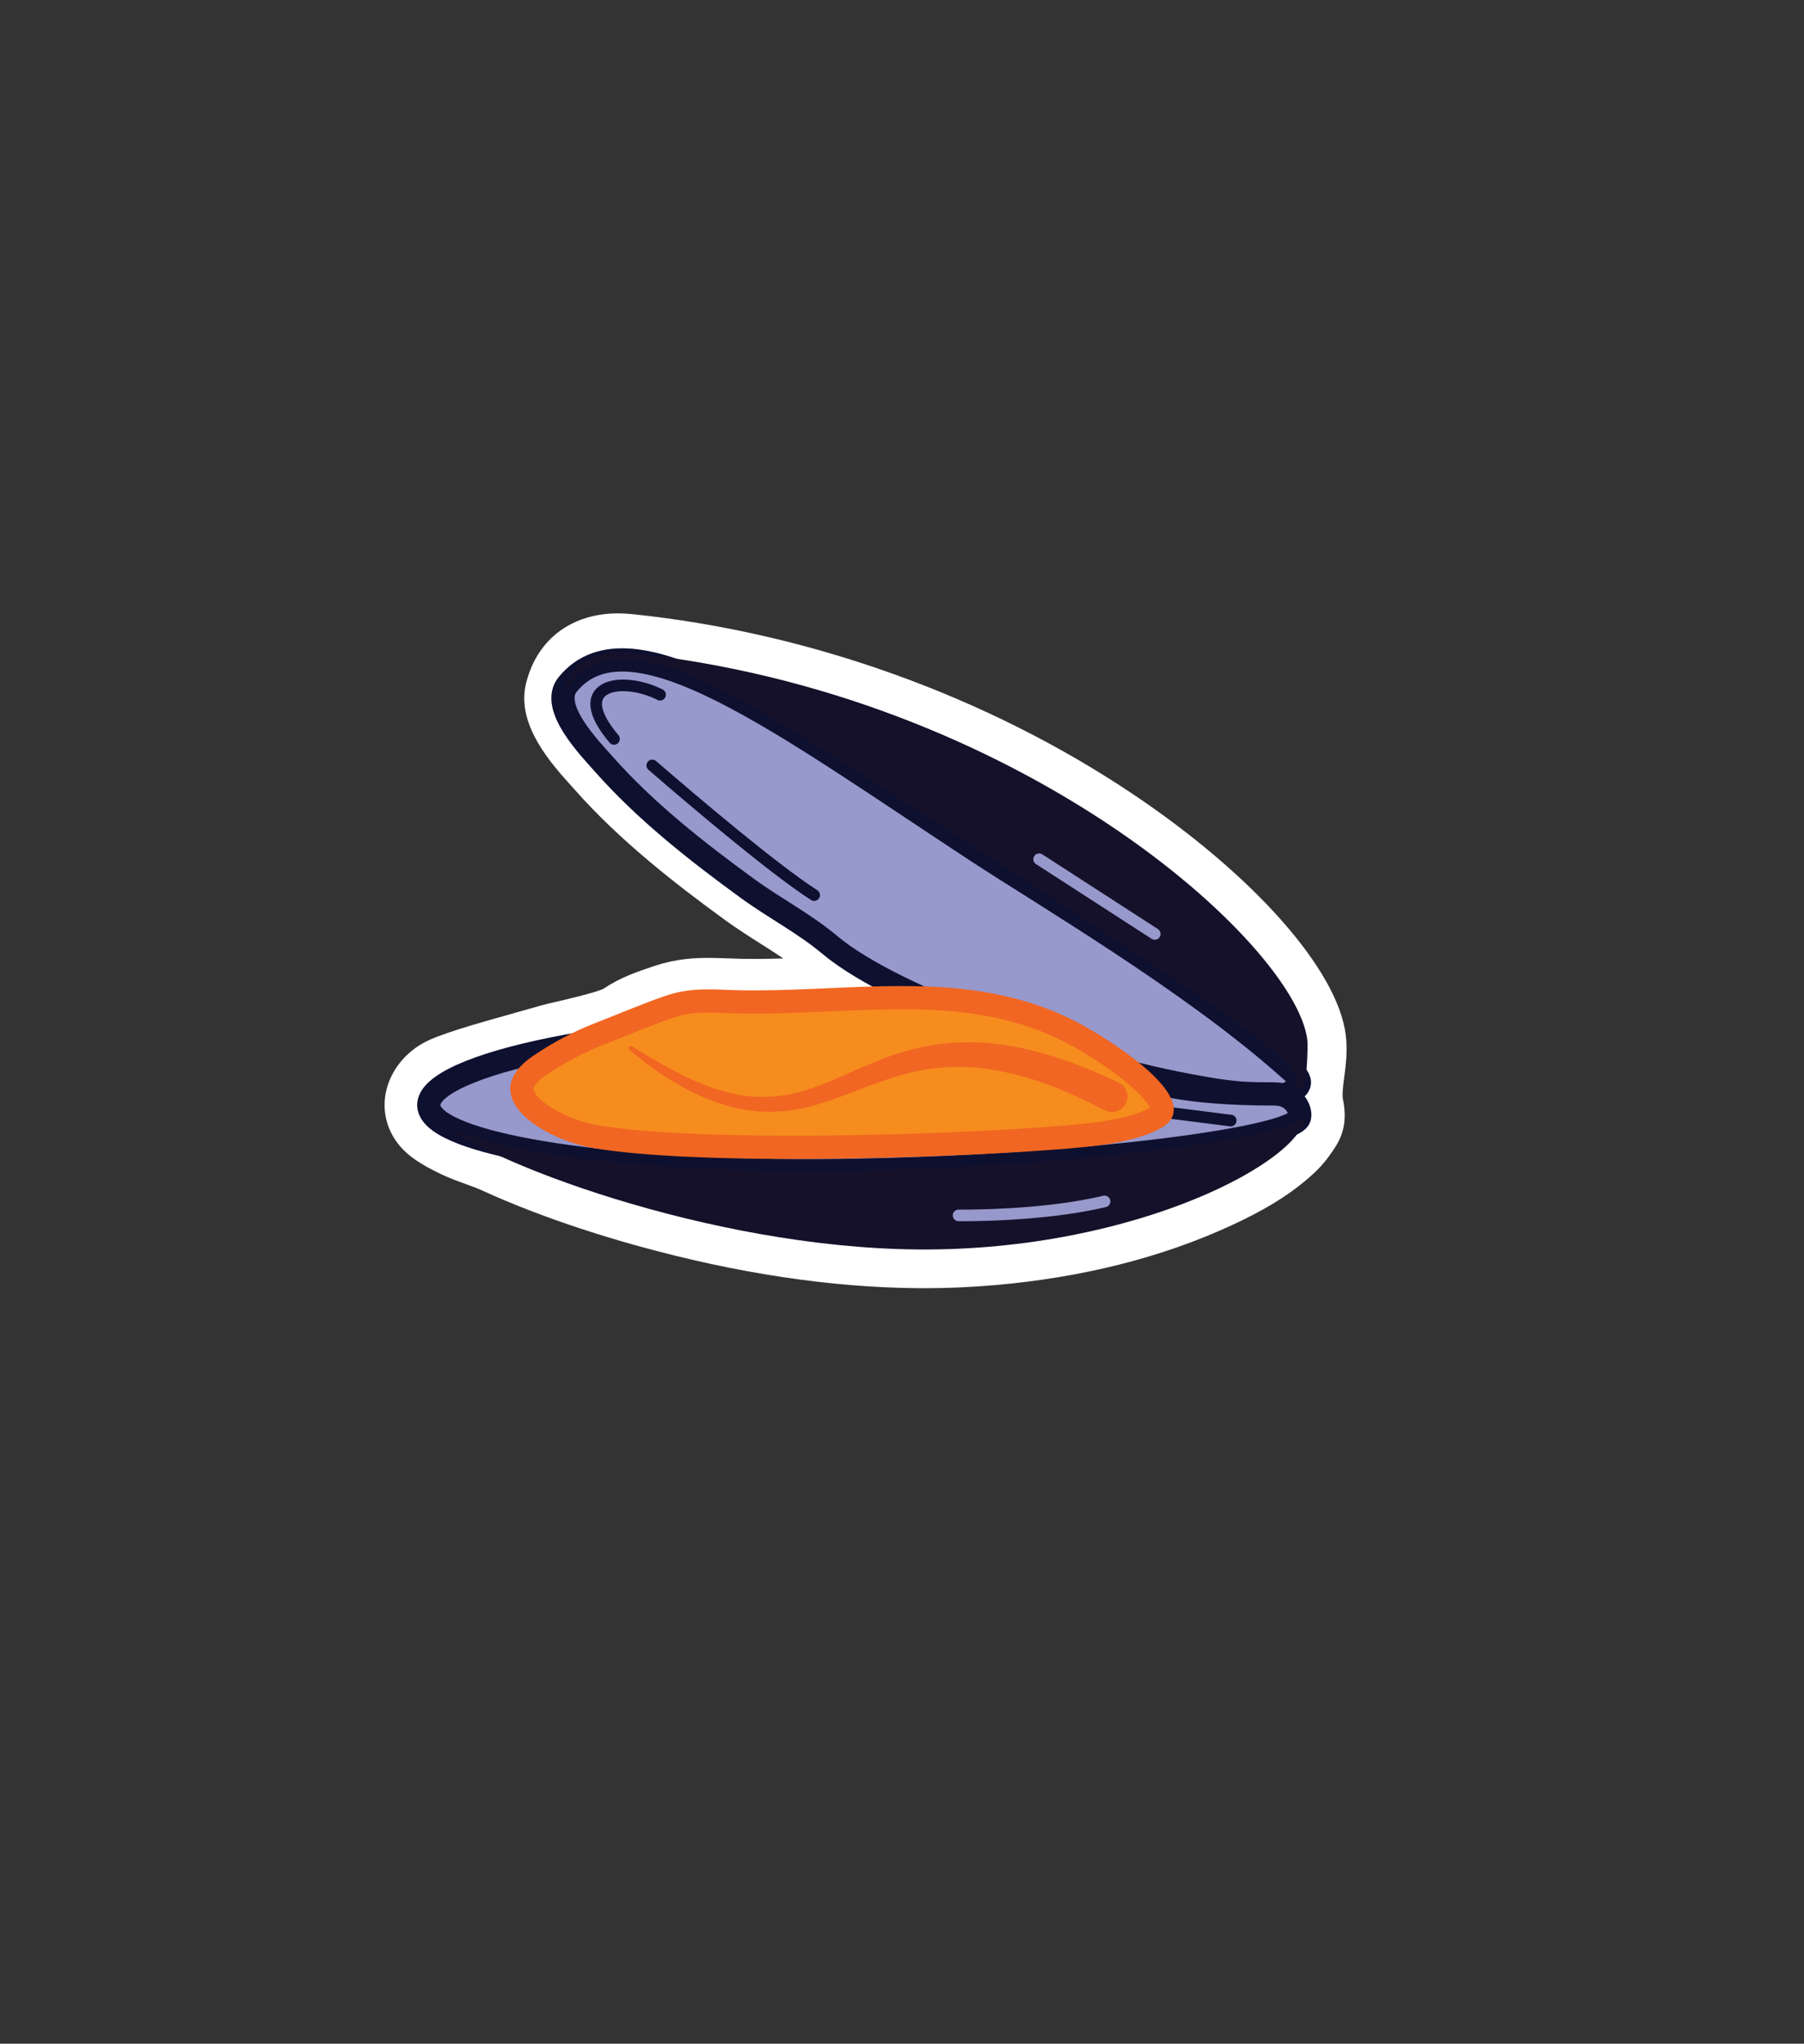 <?xml version="1.0" encoding="utf-8"?>
<!-- Generator: Adobe Illustrator 16.0.0, SVG Export Plug-In . SVG Version: 6.00 Build 0)  -->
<!DOCTYPE svg PUBLIC "-//W3C//DTD SVG 1.1//EN" "http://www.w3.org/Graphics/SVG/1.1/DTD/svg11.dtd">
<svg version="1.1" id="Layer_1" xmlns="http://www.w3.org/2000/svg" xmlns:xlink="http://www.w3.org/1999/xlink" x="0px" y="0px"
	 width="233px" height="264px" viewBox="0 0 233 264" enable-background="new 0 0 233 264" xml:space="preserve">
<rect x="0" y="0" width="233" height="264" fill="#333333" stroke="none"/>
<g id="KINAKÅL_1_">
	<g>
		<path fill="#D0E7C4" d="M664.938,1173.704c-17.885-4.697-30.658-21.106-30.658-39.774c0-1.35,0.067-2.727,0.203-4.092l0.021-0.159
			l7.401-45.074c3.312-15.732,17.397-27.152,33.497-27.152c16.099,0,30.187,11.42,33.497,27.152l7.103,42.775
			c0.139,0.871,0.242,1.658,0.318,2.424c0.139,1.409,0.206,2.784,0.206,4.126c0,17.566-11.368,33.309-27.871,38.927v4.271
			l-23.719,0.262v-3.686H664.938z"/>
		<path fill="#FFFFFF" d="M675.401,1059.951c15.274,0,28.025,10.793,31.052,25.168l7.082,42.67c0.119,0.75,0.221,1.502,0.297,2.264
			l0.004,0.031h-0.002c0.125,1.264,0.191,2.547,0.191,3.846c0,17.599-11.774,32.438-27.871,37.095v3.631l-18.719,0.207v-3.136
			c-17.509-3.672-30.657-19.196-30.657-37.797c0-1.299,0.065-2.582,0.19-3.846l7.381-44.965
			C647.376,1070.744,660.126,1059.951,675.401,1059.951 M675.401,1054.951c-17.273,0-32.392,12.254-35.943,29.139l-0.022,0.109
			l-0.019,0.109l-7.381,44.966l-0.026,0.157l-0.016,0.159c-0.145,1.447-0.216,2.906-0.216,4.338
			c0,19.146,12.671,36.055,30.657,41.657v4.33l5.057-0.056l18.718-0.207l4.944-0.056v-4.944v-0.048
			c16.229-6.299,27.386-21.961,27.854-39.522h0.485l-0.694-5.591c-0.08-0.795-0.188-1.609-0.327-2.488l-7.088-42.704l-0.018-0.105
			l-0.022-0.104C707.793,1067.205,692.676,1054.951,675.401,1054.951L675.401,1054.951z"/>
	</g>
	<g>
		<path fill="#FFFFFF" d="M655.801,1103.881c0,0-0.435,1.246-1.193,3.43c-0.386,1.099-0.852,2.431-1.387,3.959
			c-0.542,1.505-1.146,3.195-1.763,5.046c-1.231,3.696-2.432,8.073-3.131,12.799c-0.698,4.713-0.765,9.817,0.378,14.623
			c1.123,4.803,3.404,9.237,6.414,12.752c2.98,3.543,6.523,6.213,9.732,8.207c1.611,0.994,3.146,1.83,4.528,2.526
			c1.396,0.677,2.609,1.279,3.58,1.855c0.976,0.57,1.719,1.088,2.228,1.453c0.5,0.379,0.755,0.623,0.755,0.623l0.036,0.033
			c0.641,0.61,0.664,1.627,0.054,2.268c-0.316,0.332-0.745,0.498-1.17,0.498c0,0-0.358-0.002-1.008-0.082
			c-0.647-0.08-1.579-0.262-2.726-0.609c-1.145-0.352-2.479-0.926-3.957-1.699c-1.48-0.766-3.132-1.684-4.88-2.786
			c-3.479-2.209-7.401-5.201-10.774-9.281c-1.688-2.027-3.213-4.334-4.449-6.834c-1.239-2.502-2.165-5.207-2.716-7.971
			c-1.146-5.537-0.88-11.179,0.014-16.218c0.896-5.059,2.438-9.555,3.864-13.311c0.714-1.881,1.428-3.572,2.08-5.057
			c0.608-1.49,1.037-2.806,1.443-3.882c0.79-2.17,1.241-3.409,1.241-3.409c0.283-0.779,1.146-1.181,1.922-0.896
			c0.771,0.281,1.173,1.129,0.904,1.9L655.801,1103.881z"/>
	</g>
	<g>
		<path fill="#FFFFFF" d="M693.562,1102.41c0,0,0.193,0.223,0.56,0.639c0.358,0.416,0.865,1.027,1.497,1.818
			s1.367,1.772,2.177,2.924c0.814,1.148,1.702,2.465,2.606,3.947c0.906,1.479,1.848,3.113,2.768,4.889
			c0.916,1.775,1.792,3.701,2.625,5.732c0.411,1.018,0.797,2.069,1.18,3.139c0.334,1.088,0.719,2.174,0.995,3.309
			c0.646,2.238,1.068,4.593,1.415,6.966c0.271,2.385,0.41,4.807,0.269,7.2c-0.034,0.599-0.055,1.195-0.104,1.789
			c-0.075,0.593-0.15,1.181-0.226,1.767c-0.111,1.178-0.413,2.313-0.64,3.444c-0.229,1.131-0.638,2.199-0.947,3.267
			c-0.365,1.049-0.814,2.045-1.208,3.026c-0.442,0.963-0.944,1.863-1.396,2.752c-0.462,0.881-1.023,1.66-1.506,2.447
			c-0.473,0.795-1.024,1.478-1.533,2.141c-0.521,0.65-0.967,1.316-1.478,1.853c-1.026,1.066-1.981,1.953-2.926,2.479
			c-0.936,0.541-1.752,0.854-2.32,1.038c-0.569,0.186-0.912,0.229-0.912,0.229c-0.98,0.121-1.874-0.576-1.995-1.555
			c-0.024-0.201-0.016-0.398,0.023-0.587l0.031-0.147c0,0,0.072-0.34,0.282-0.867c0.209-0.527,0.535-1.264,1.055-2.057
			c0.52-0.797,1.1-1.76,1.967-2.683c0.439-0.459,0.812-1.014,1.26-1.559c0.435-0.557,0.914-1.125,1.307-1.787
			c0.402-0.654,0.893-1.299,1.278-2.029c0.376-0.733,0.806-1.477,1.181-2.27c0.325-0.812,0.712-1.629,1.023-2.496
			c0.259-0.885,0.609-1.762,0.83-2.697c0.208-0.938,0.501-1.873,0.616-2.862c0.077-0.49,0.156-0.984,0.234-1.48
			c0.058-0.502,0.085-1.01,0.13-1.518c0.194-2.033,0.1-4.131-0.029-6.23c-0.211-2.1-0.478-4.211-0.967-6.266
			c-0.446-2.06-1.033-4.066-1.652-6.002c-0.646-1.928-1.341-3.775-2.089-5.498c-0.72-1.736-1.479-3.353-2.218-4.824
			c-1.481-2.945-2.865-5.338-3.877-6.98c-0.504-0.819-0.912-1.459-1.194-1.883c-0.282-0.418-0.435-0.641-0.435-0.641l-0.031-0.047
			c-0.465-0.688-0.284-1.619,0.401-2.084C692.225,1101.725,693.07,1101.846,693.562,1102.41z"/>
	</g>
	<path fill="none" stroke="#FFFFFF" stroke-width="3" stroke-linecap="round" stroke-miterlimit="10" d="M689.645,1072.441
		c0,0,14.107,4.979,16.562,64.276"/>
	
		<line fill="none" stroke="#FFFFFF" stroke-width="1.5" stroke-linecap="round" stroke-miterlimit="10" x1="693.555" y1="1076.148" x2="684.975" y2="1076.148"/>
	
		<line fill="none" stroke="#FFFFFF" stroke-width="1.5" stroke-linecap="round" stroke-miterlimit="10" x1="700.631" y1="1078.105" x2="697.271" y2="1081.465"/>
	
		<line fill="none" stroke="#FFFFFF" stroke-width="1.5" stroke-linecap="round" stroke-miterlimit="10" x1="701.513" y1="1096.541" x2="691.018" y2="1092.938"/>
	
		<line fill="none" stroke="#FFFFFF" stroke-width="1.5" stroke-linecap="round" stroke-miterlimit="10" x1="709.683" y1="1104.578" x2="704.036" y2="1110.227"/>
	
		<line fill="none" stroke="#FFFFFF" stroke-width="1.5" stroke-linecap="round" stroke-miterlimit="10" x1="713.927" y1="1131.199" x2="706.244" y2="1138.883"/>
	
		<line fill="none" stroke="#FFFFFF" stroke-width="1.5" stroke-linecap="round" stroke-miterlimit="10" x1="697.271" y1="1110.246" x2="687.722" y2="1110.246"/>
	
		<line fill="none" stroke="#FFFFFF" stroke-width="1.5" stroke-linecap="round" stroke-miterlimit="10" x1="648.225" y1="1118.691" x2="648.225" y2="1107.02"/>
	
		<line fill="none" stroke="#FFFFFF" stroke-width="3" stroke-linecap="round" stroke-miterlimit="10" x1="647.304" y1="1124.102" x2="657.854" y2="1113.551"/>
	
		<line fill="none" stroke="#FFFFFF" stroke-width="1.5" stroke-linecap="round" stroke-miterlimit="10" x1="645.708" y1="1132.633" x2="641.357" y2="1124.549"/>
	
		<line fill="none" stroke="#FFFFFF" stroke-width="1.5" stroke-linecap="round" stroke-miterlimit="10" x1="646.398" y1="1143.588" x2="654.398" y2="1132.633"/>
	
		<line fill="none" stroke="#FFFFFF" stroke-width="1.5" stroke-linecap="round" stroke-miterlimit="10" x1="648.446" y1="1153.23" x2="643.533" y2="1151.584"/>
	<g>
		<path fill="#FFFFFF" d="M679.22,1171.338c0,0-0.062-0.113-0.188-0.336c-0.108-0.209-0.266-0.518-0.378-0.854
			c-0.282-0.691-0.365-1.636-0.428-2.168c0.004-0.146,0.032-0.279,0.092-0.402c0.059-0.109,0.146-0.248,0.229-0.43
			c0.168-0.337,0.352-0.699,0.546-1.089c0.177-0.416,0.363-0.856,0.562-1.323c0.177-0.49,0.361-1.006,0.557-1.545
			c0.177-0.56,0.36-1.14,0.551-1.74c0.169-0.621,0.344-1.265,0.523-1.922c0.322-1.345,0.64-2.781,0.931-4.293
			c0.277-1.519,0.534-3.103,0.771-4.728c0.23-1.627,0.434-3.293,0.619-4.969c0.184-1.676,0.337-3.363,0.487-5.027
			c0.134-1.672,0.267-3.317,0.394-4.91c0.203-3.194,0.388-6.192,0.519-8.771c0.263-5.166,0.438-8.607,0.438-8.607v-0.006
			c0.042-0.838,0.754-1.479,1.591-1.438c0.683,0.032,1.236,0.516,1.394,1.146c0,0,0.218,0.871,0.521,2.385
			c0.161,0.759,0.324,1.679,0.504,2.736c0.172,1.059,0.39,2.254,0.553,3.562c0.173,1.31,0.354,2.729,0.522,4.234
			c0.166,1.506,0.278,3.1,0.402,4.752c0.248,3.303,0.363,6.85,0.292,10.416c-0.018,1.783-0.107,3.572-0.233,5.338
			c-0.111,1.769-0.31,3.515-0.53,5.207c-0.128,0.851-0.254,1.685-0.377,2.502c-0.162,0.818-0.32,1.621-0.475,2.402
			c-0.353,1.562-0.729,3.053-1.166,4.424c-0.238,0.688-0.455,1.346-0.688,1.973c-0.258,0.627-0.502,1.222-0.731,1.779
			c-0.271,0.562-0.526,1.082-0.764,1.566c-0.202,0.459-0.552,1.012-0.923,1.35c-0.802,0.793-1.633,0.783-2.392,0.748
			c-0.354-0.008-0.693-0.063-0.927-0.104c-0.247-0.054-0.376-0.08-0.376-0.08C680.575,1172.895,679.714,1172.213,679.22,1171.338z"
			/>
	</g>
	
		<line fill="none" stroke="#FFFFFF" stroke-width="3" stroke-linecap="round" stroke-miterlimit="10" x1="687.542" y1="1127.662" x2="682.322" y2="1122.443"/>
	
		<line fill="none" stroke="#FFFFFF" stroke-width="1.5" stroke-linecap="round" stroke-miterlimit="10" x1="687.452" y1="1145.15" x2="697.085" y2="1135.518"/>
	<path fill="none" stroke="#489E46" stroke-width="3" stroke-linecap="round" stroke-miterlimit="10" d="M683.066,1060.891
		c0,0-11.824,0.521-9.901,11.552c1.922,11.026,13.767,13.766,13.767,13.766s-18.797,13.072,0,31.869s10.679,37.352,10.679,38.451"/>
	<path fill="none" stroke="#489E46" stroke-width="3" stroke-linecap="round" stroke-miterlimit="10" d="M658.573,1072.75
		c0,0,9.817,4.18,14.38-3.502"/>
	<path fill="none" stroke="#489E46" stroke-width="3" stroke-linecap="round" stroke-miterlimit="10" d="M682.256,1112.447
		c0,0,1.812,41.883-13.484,41.883"/>
	<path fill="none" stroke="#489E46" stroke-width="3" stroke-linecap="round" stroke-miterlimit="10" d="M651.344,1070.998
		c0,0,16.094-1.209,16.094,21.424c0,0,11.09,0,11.09,11.09"/>
	
		<line fill="none" stroke="#FFFFFF" stroke-width="3" stroke-linecap="round" stroke-miterlimit="10" x1="654.398" y1="1083.77" x2="652.579" y2="1096.242"/>
	
		<line fill="none" stroke="#FFFFFF" stroke-width="1.5" stroke-linecap="round" stroke-miterlimit="10" x1="653.406" y1="1090.568" x2="660.555" y2="1084.801"/>
	
		<line fill="none" stroke="#FFFFFF" stroke-width="1.5" stroke-linecap="round" stroke-miterlimit="10" x1="647.304" y1="1092.422" x2="649.146" y2="1096.541"/>
	<path fill="none" stroke="#489E46" stroke-width="3" stroke-linecap="round" stroke-miterlimit="10" d="M667.438,1162.57
		c0,0-16.094-8.24-8.926-22.188c9.099-17.705,13.234-39.473-3.474-43.842c0,0-10.162-2.471-13.68,6.807"/>
	<polygon fill="#FFFFFF" points="667.972,1174.34 684.556,1174.34 684.556,1171.225 678.222,1168.059 673.92,1169.256 
		667.972,1171.225 	"/>
	<path fill="none" stroke="#489E46" stroke-width="3" stroke-linecap="round" stroke-miterlimit="10" d="M714.025,1133.93
		c0-1.299-0.066-2.582-0.191-3.846h0.002l-0.004-0.031c-0.076-0.762-0.178-1.514-0.297-2.264l-7.082-42.67
		c-3.025-14.375-15.776-25.168-31.052-25.168c-15.276,0-28.025,10.793-31.052,25.168l-7.381,44.965
		c-0.125,1.264-0.19,2.547-0.19,3.846c0,18.601,13.148,34.125,30.657,37.797v3.136l18.719-0.207v-3.632
		C702.251,1166.367,714.025,1151.527,714.025,1133.93z"/>
	<path fill="none" stroke="#489E46" stroke-width="1.5" stroke-linecap="round" stroke-miterlimit="10" d="M667.438,1170.973
		c1.798,0.468,5.373,0.392,7.142,0.502"/>
</g>
<g>
	<g>
		<path fill="#FFFFFF" d="M118.52,163.9c-11.024-0.092-22.979-1.902-35.531-5.384c-4.918-1.364-9.606-2.908-13.933-4.589
			c-2.071-0.806-3.934-1.591-5.694-2.4c-0.763-0.352-1.536-0.63-2.354-0.925c-0.889-0.32-1.809-0.651-2.776-1.099
			c-1.39-0.641-2.502-1.267-3.399-1.912c-1.828-1.312-2.771-3.154-2.652-5.186c0.127-2.19,1.547-4.295,3.707-5.492
			c1.718-0.955,5.916-2.166,12.123-3.904c0.955-0.268,1.878-0.527,2.732-0.77c0.277-0.079,0.836-0.21,1.559-0.377
			c1.487-0.343,6.013-1.389,6.947-2c1.902-1.317,3.931-1.997,5.894-2.654l0.197-0.066c2.406-0.804,4.542-0.907,6.134-0.907
			c0.803,0,1.608,0.03,2.429,0.062c0.584,0.022,1.178,0.045,1.786,0.056c0.575,0.01,1.147,0.015,1.72,0.015
			c3.155,0,6.375-0.143,9.488-0.28c0.481-0.021,0.965-0.042,1.451-0.063c-1.061-0.701-1.996-1.39-2.799-2.065
			c-1.809-1.519-3.816-2.794-5.942-4.146c-1.496-0.951-3.042-1.933-4.528-3.017c-6.162-4.49-13.236-9.957-18.981-16.449
			l-0.446-0.498c-2.942-3.267-6.021-7.053-5.346-10.69c0.04-0.253,0.105-0.469,0.156-0.626c1.194-4.323,4.6-6.801,9.354-6.801
			c0.504,0,1.031,0.028,1.566,0.083c52.6,5.411,88.297,38.902,89.95,52.186c0.212,1.711-0.003,3.358-0.191,4.811
			c-0.142,1.089-0.275,2.117-0.228,3.057c0.012,0.217,0.057,0.432,0.096,0.648c0.146,0.826,0.367,2.073-0.175,3.402
			c-0.21,0.512-0.509,0.971-0.774,1.352l-0.322,0.457c-0.832,1.213-1.888,2.164-2.713,2.855c-2.322,1.945-5.09,3.613-8.972,5.411
			c-8.708,4.036-18.747,6.568-29.837,7.526c-2.916,0.254-5.881,0.383-8.812,0.383L118.52,163.9z"/>
		<path fill="#FFFFFF" d="M79.815,84.233c0.416,0,0.853,0.022,1.309,0.07c50.617,5.207,86.193,37.678,87.726,50.008
			c0.318,2.57-0.564,5.137-0.434,7.688c0.051,0.992,0.498,2.008,0.103,2.977c-0.112,0.273-0.312,0.58-0.511,0.867
			c-0.115,0.164-0.229,0.322-0.327,0.465c-0.617,0.898-1.432,1.664-2.264,2.361c-2.509,2.102-5.458,3.689-8.415,5.059
			c-9.066,4.201-19.082,6.447-29.003,7.305c-2.858,0.248-5.728,0.373-8.597,0.373c-0.287,0-0.574-0.002-0.861-0.004
			c-11.781-0.098-23.553-2.15-34.884-5.293c-4.632-1.285-9.214-2.77-13.696-4.51c-1.873-0.729-3.729-1.502-5.554-2.342
			c-1.728-0.795-3.396-1.223-5.126-2.021c-1.007-0.465-2.085-1.023-2.987-1.672c-2.756-1.979-1.671-5.088,0.807-6.463
			c1.92-1.066,9.317-3.029,14.327-4.455c1.144-0.324,7.643-1.615,9.242-2.725c1.669-1.156,3.535-1.76,5.464-2.406
			c1.879-0.628,3.606-0.777,5.34-0.777c1.361,0,2.727,0.092,4.171,0.117c0.588,0.01,1.176,0.015,1.764,0.015
			c6.39,0,12.745-0.561,19.013-0.561c0.438,0,0.877,0.003,1.314,0.009c-4.202-1.977-8.013-4.115-10.581-6.271
			c-3.282-2.756-7.141-4.742-10.604-7.268c-6.588-4.801-13.161-9.959-18.583-16.086c-1.626-1.836-5.788-6.121-5.2-9.107
			c-0.001,0,0.056-0.238,0.087-0.334C73.643,86.338,75.819,84.233,79.815,84.233 M79.815,79.233c-5.868,0-10.255,3.215-11.756,8.607
			c-0.081,0.264-0.144,0.523-0.19,0.779l-0.005-0.001c-1.021,5.188,3.33,10.019,5.93,12.906c0.158,0.176,0.304,0.337,0.433,0.482
			c5.903,6.671,13.11,12.242,19.381,16.812c1.549,1.129,3.13,2.134,4.659,3.105c1.001,0.636,1.975,1.255,2.905,1.886
			c-1.26,0.036-2.518,0.059-3.761,0.059c-0.559,0-1.117-0.004-1.676-0.014c-0.592-0.01-1.167-0.033-1.735-0.055
			c-0.814-0.031-1.656-0.063-2.524-0.063c-1.782,0-4.179,0.118-6.924,1.035l-0.201,0.067c-1.99,0.667-4.24,1.419-6.398,2.884
			c-1.104,0.525-4.936,1.411-6.211,1.706c-0.856,0.198-1.32,0.306-1.675,0.406c-0.856,0.244-1.777,0.501-2.728,0.768
			c-6.57,1.84-10.7,3.037-12.664,4.126c-2.899,1.608-4.811,4.495-4.988,7.532c-0.167,2.876,1.179,5.56,3.693,7.364
			c1.023,0.736,2.27,1.439,3.807,2.149c1.065,0.491,2.08,0.857,2.976,1.181c0.766,0.275,1.49,0.537,2.156,0.844
			c1.807,0.83,3.714,1.635,5.831,2.459c4.407,1.711,9.174,3.281,14.172,4.668c12.763,3.539,24.936,5.381,36.18,5.475
			c0.299,0.002,0.601,0.004,0.902,0.004c3.003,0,6.041-0.132,9.029-0.393c11.378-0.982,21.698-3.59,30.672-7.748
			c4.089-1.894,7.026-3.671,9.523-5.763c0.949-0.795,2.166-1.895,3.175-3.363l0.146-0.206l0.157-0.225
			c0.328-0.47,0.739-1.098,1.042-1.84c0.817-2.002,0.495-3.813,0.322-4.787c-0.022-0.125-0.049-0.25-0.062-0.375
			c-0.033-0.678,0.086-1.597,0.213-2.569c0.208-1.601,0.443-3.415,0.193-5.44c-1.05-8.435-11.898-20.687-27.64-31.216
			c-18.811-12.583-41.73-20.804-64.538-23.15C81.018,79.265,80.405,79.233,79.815,79.233L79.815,79.233z"/>
	</g>
	<path fill="#9798CB" stroke="#0E1030" stroke-width="3" stroke-miterlimit="10" d="M157.136,140.838
		c-4.573-0.734-9.282-1.721-13.774-3.027c-3.197-0.928-27.25-8.248-36.206-15.766c-3.282-2.756-7.141-4.742-10.604-7.268
		c-6.588-4.801-13.161-9.959-18.583-16.086c-1.858-2.1-7.028-7.395-4.638-10.297c8.102-9.84,27.723,5.072,52.827,21.549
		c8.697,5.707,27.495,16.738,39.932,27.746c1.424,1.26,3.338,2.508-0.604,3.912C165.38,141.639,159.545,141.227,157.136,140.838z"/>
	<path fill="#15112A" d="M168,140.711c0.858-0.121,0.939-5.686,0.85-6.4c-1.533-12.33-37.109-44.801-87.726-50.008
		c-5.003-0.516-7.58,1.887-8.355,5.281c0,0,1.632-2.623,3.293-3.402c1.608-0.756,3.381-1.01,5.138-0.908
		c6.852,0.398,13.531,4.545,19.257,7.963c8.775,5.234,40.191,25.834,46.878,30.332c4.183,2.791,8.376,5.562,12.412,8.562
		c2.219,1.648,4.521,3.33,6.436,5.338c0.877,0.918,1.301,1.787,1.422,3.045C167.701,140.502,167.902,140.725,168,140.711z"/>
	<g>
		<path fill="#9798CB" d="M56.268,144.436c-0.169-0.162-0.312-0.32-0.434-0.471C55.955,144.123,56.099,144.279,56.268,144.436z"/>
		<path fill="#15112A" d="M55.375,142.781c-0.072,0.328,0.089,0.729,0.458,1.184C55.54,143.58,55.384,143.184,55.375,142.781z"/>
		<path fill="#9798CB" stroke="#0E1030" stroke-width="3" stroke-miterlimit="10" d="M110.268,132.291
			c-30.42-0.254-54.992,5.277-54.892,10.49c0.008,0.402,0.164,0.799,0.458,1.184c0.123,0.15,0.265,0.309,0.434,0.471
			c4.688,4.33,27.271,7.25,54.36,6.732c30.415-0.58,56.22-4.139,57.18-6.734c0.339-0.912-0.585-3.121-3.194-3.123
			c-23.729-0.031-18.518-5.859-33.099-7.609C124.654,132.877,117.394,132.352,110.268,132.291z"/>
		<path fill="#15112A" d="M110.628,151.168c-27.089,0.518-49.672-2.402-54.36-6.732c5.518,5.336,35.17,16.74,62.273,16.965
			c28.463,0.238,50.184-11.779,49.946-17.279C167.525,146.717,141.043,150.588,110.628,151.168z"/>
	</g>
	<path fill="none" stroke="#0E1030" stroke-width="1.5" stroke-linecap="round" stroke-miterlimit="10" d="M79.303,95.451
		c-5.972-7.057,0.991-8.211,5.947-5.713"/>
	<path fill="none" stroke="#0E1030" stroke-width="1.5" stroke-linecap="round" stroke-miterlimit="10" d="M84.247,98.875
		c5.51,4.768,15.643,13.361,20.908,16.752"/>
	
		<line fill="none" stroke="#0E1030" stroke-width="1.5" stroke-linecap="round" stroke-miterlimit="10" x1="148.094" y1="143.373" x2="158.955" y2="144.75"/>
	<g>
		<path fill="#F68C1E" d="M102.353,148.207c-10.99,0-19.667-0.457-25.093-1.319c-4.698-0.748-9.277-3.456-9.799-5.794
			c-0.249-1.116,0.507-2.281,2.248-3.465c2.533-1.72,5.141-3.087,7.972-4.179c1.011-0.39,2.021-0.797,3.03-1.204
			c1.937-0.781,3.94-1.588,5.9-2.244c1.468-0.49,2.922-0.7,4.864-0.7c0.753,0,1.507,0.029,2.275,0.059
			c0.612,0.023,1.233,0.047,1.87,0.059c0.591,0.01,1.185,0.015,1.775,0.015c3.247,0,6.514-0.145,9.674-0.285
			c3.082-0.137,6.268-0.278,9.356-0.278c7.149,0,15.557,0.648,23.721,5.46c5.866,3.459,9.961,7.163,9.957,9.008
			c-0.001,0.152-0.002,0.559-0.854,1.057c-1.428,0.834-3.719,1.498-6.812,1.975C137.576,147.119,119.543,148.207,102.353,148.207z"
			/>
		<path fill="#F16622" d="M116.427,127.372v3c6.946,0,15.104,0.624,22.957,5.251c5.61,3.309,8.571,6.203,9.13,7.466
			c-0.007,0.004-0.014,0.009-0.021,0.013c-0.868,0.508-2.664,1.229-6.283,1.787c-4.814,0.74-22.736,1.818-39.856,1.818
			c-10.913,0-19.508-0.45-24.856-1.301c-4.533-0.721-8.267-3.271-8.571-4.64c-0.093-0.417,0.545-1.162,1.625-1.896
			c2.438-1.656,4.946-2.971,7.67-4.021c1.018-0.393,2.034-0.803,3.051-1.212c2.004-0.808,3.897-1.571,5.814-2.212
			c1.306-0.437,2.619-0.623,4.389-0.623c0.715,0,1.445,0.028,2.218,0.058c0.623,0.024,1.254,0.048,1.901,0.059
			c0.6,0.011,1.203,0.016,1.802,0.016c3.281,0,6.565-0.146,9.742-0.287c3.065-0.136,6.234-0.276,9.289-0.276L116.427,127.372
			 M116.425,127.372c-6.273,0-12.634,0.563-19.03,0.563c-0.582,0-1.167-0.005-1.75-0.015c-1.445-0.025-2.81-0.117-4.172-0.117
			c-1.733,0-3.46,0.149-5.339,0.777c-3.012,1.008-5.996,2.314-8.994,3.471c-2.938,1.133-5.65,2.555-8.276,4.338
			c-7.667,5.211,1.228,10.877,8.16,11.98c6.161,0.979,15.529,1.338,25.328,1.338c16.989,0,35.268-1.076,40.313-1.854
			c2.625-0.404,5.449-1.057,7.34-2.162c5.879-3.432-6.146-10.912-9.098-12.652C132.988,128.372,124.786,127.372,116.425,127.372
			L116.425,127.372z"/>
	</g>
	<g>
		<path fill="#F68C1E" d="M81.419,135.361c28.146,20.736,27.642-11.066,62.129,6.242"/>
		<path fill="#F16622" d="M81.569,135.146c0,0,0.89,0.522,2.427,1.466c0.768,0.466,1.726,0.958,2.792,1.577
			c0.552,0.277,1.139,0.571,1.758,0.882c0.613,0.32,1.296,0.563,1.981,0.878c1.389,0.583,2.939,1.08,4.6,1.418
			c1.663,0.337,3.445,0.419,5.257,0.232c1.815-0.189,3.651-0.698,5.488-1.396c1.838-0.694,3.687-1.56,5.6-2.384
			c1.912-0.824,3.897-1.602,5.944-2.162c2.049-0.557,4.144-0.875,6.18-0.989c1.02-0.041,2.023-0.062,3,0.009
			c0.984,0.016,1.927,0.16,2.853,0.264c1.84,0.259,3.546,0.649,5.092,1.081c0.787,0.186,1.502,0.453,2.197,0.674
			c0.689,0.233,1.359,0.426,1.954,0.676c1.196,0.483,2.271,0.854,3.104,1.25c1.686,0.76,2.649,1.194,2.649,1.194
			c1.007,0.453,1.456,1.639,1.003,2.646c-0.455,1.008-1.639,1.456-2.646,1.002c-0.021-0.009-0.041-0.019-0.062-0.028l-0.089-0.045
			c0,0-0.896-0.445-2.464-1.225c-0.778-0.408-1.763-0.785-2.871-1.285c-0.552-0.26-1.161-0.456-1.794-0.699
			c-0.637-0.229-1.299-0.508-2.01-0.701c-1.409-0.456-2.955-0.861-4.604-1.172c-0.826-0.131-1.676-0.308-2.549-0.36
			c-0.873-0.107-1.766-0.128-2.676-0.137c-1.816,0.017-3.692,0.206-5.578,0.622c-1.885,0.421-3.775,1.053-5.676,1.768
			c-1.902,0.712-3.823,1.505-5.809,2.148c-1.98,0.646-4.041,1.118-6.073,1.232c-2.029,0.113-4.005-0.08-5.791-0.531
			c-1.784-0.452-3.403-1.062-4.829-1.741c-1.441-0.654-2.661-1.421-3.756-2.067c-1.065-0.699-1.974-1.349-2.7-1.884
			c-1.411-1.123-2.205-1.782-2.205-1.782c-0.112-0.093-0.127-0.258-0.035-0.37C81.317,135.105,81.46,135.083,81.569,135.146z"/>
	</g>
	
		<line fill="#0E1030" stroke="#9798CB" stroke-width="1.5" stroke-linecap="round" stroke-miterlimit="10" x1="134.214" y1="110.99" x2="149.148" y2="120.645"/>
	<path fill="#0E1030" stroke="#9798CB" stroke-width="1.5" stroke-linecap="round" stroke-miterlimit="10" d="M123.805,157.002
		c0,0,10.711,0.15,18.857-1.811"/>
</g>
</svg>
